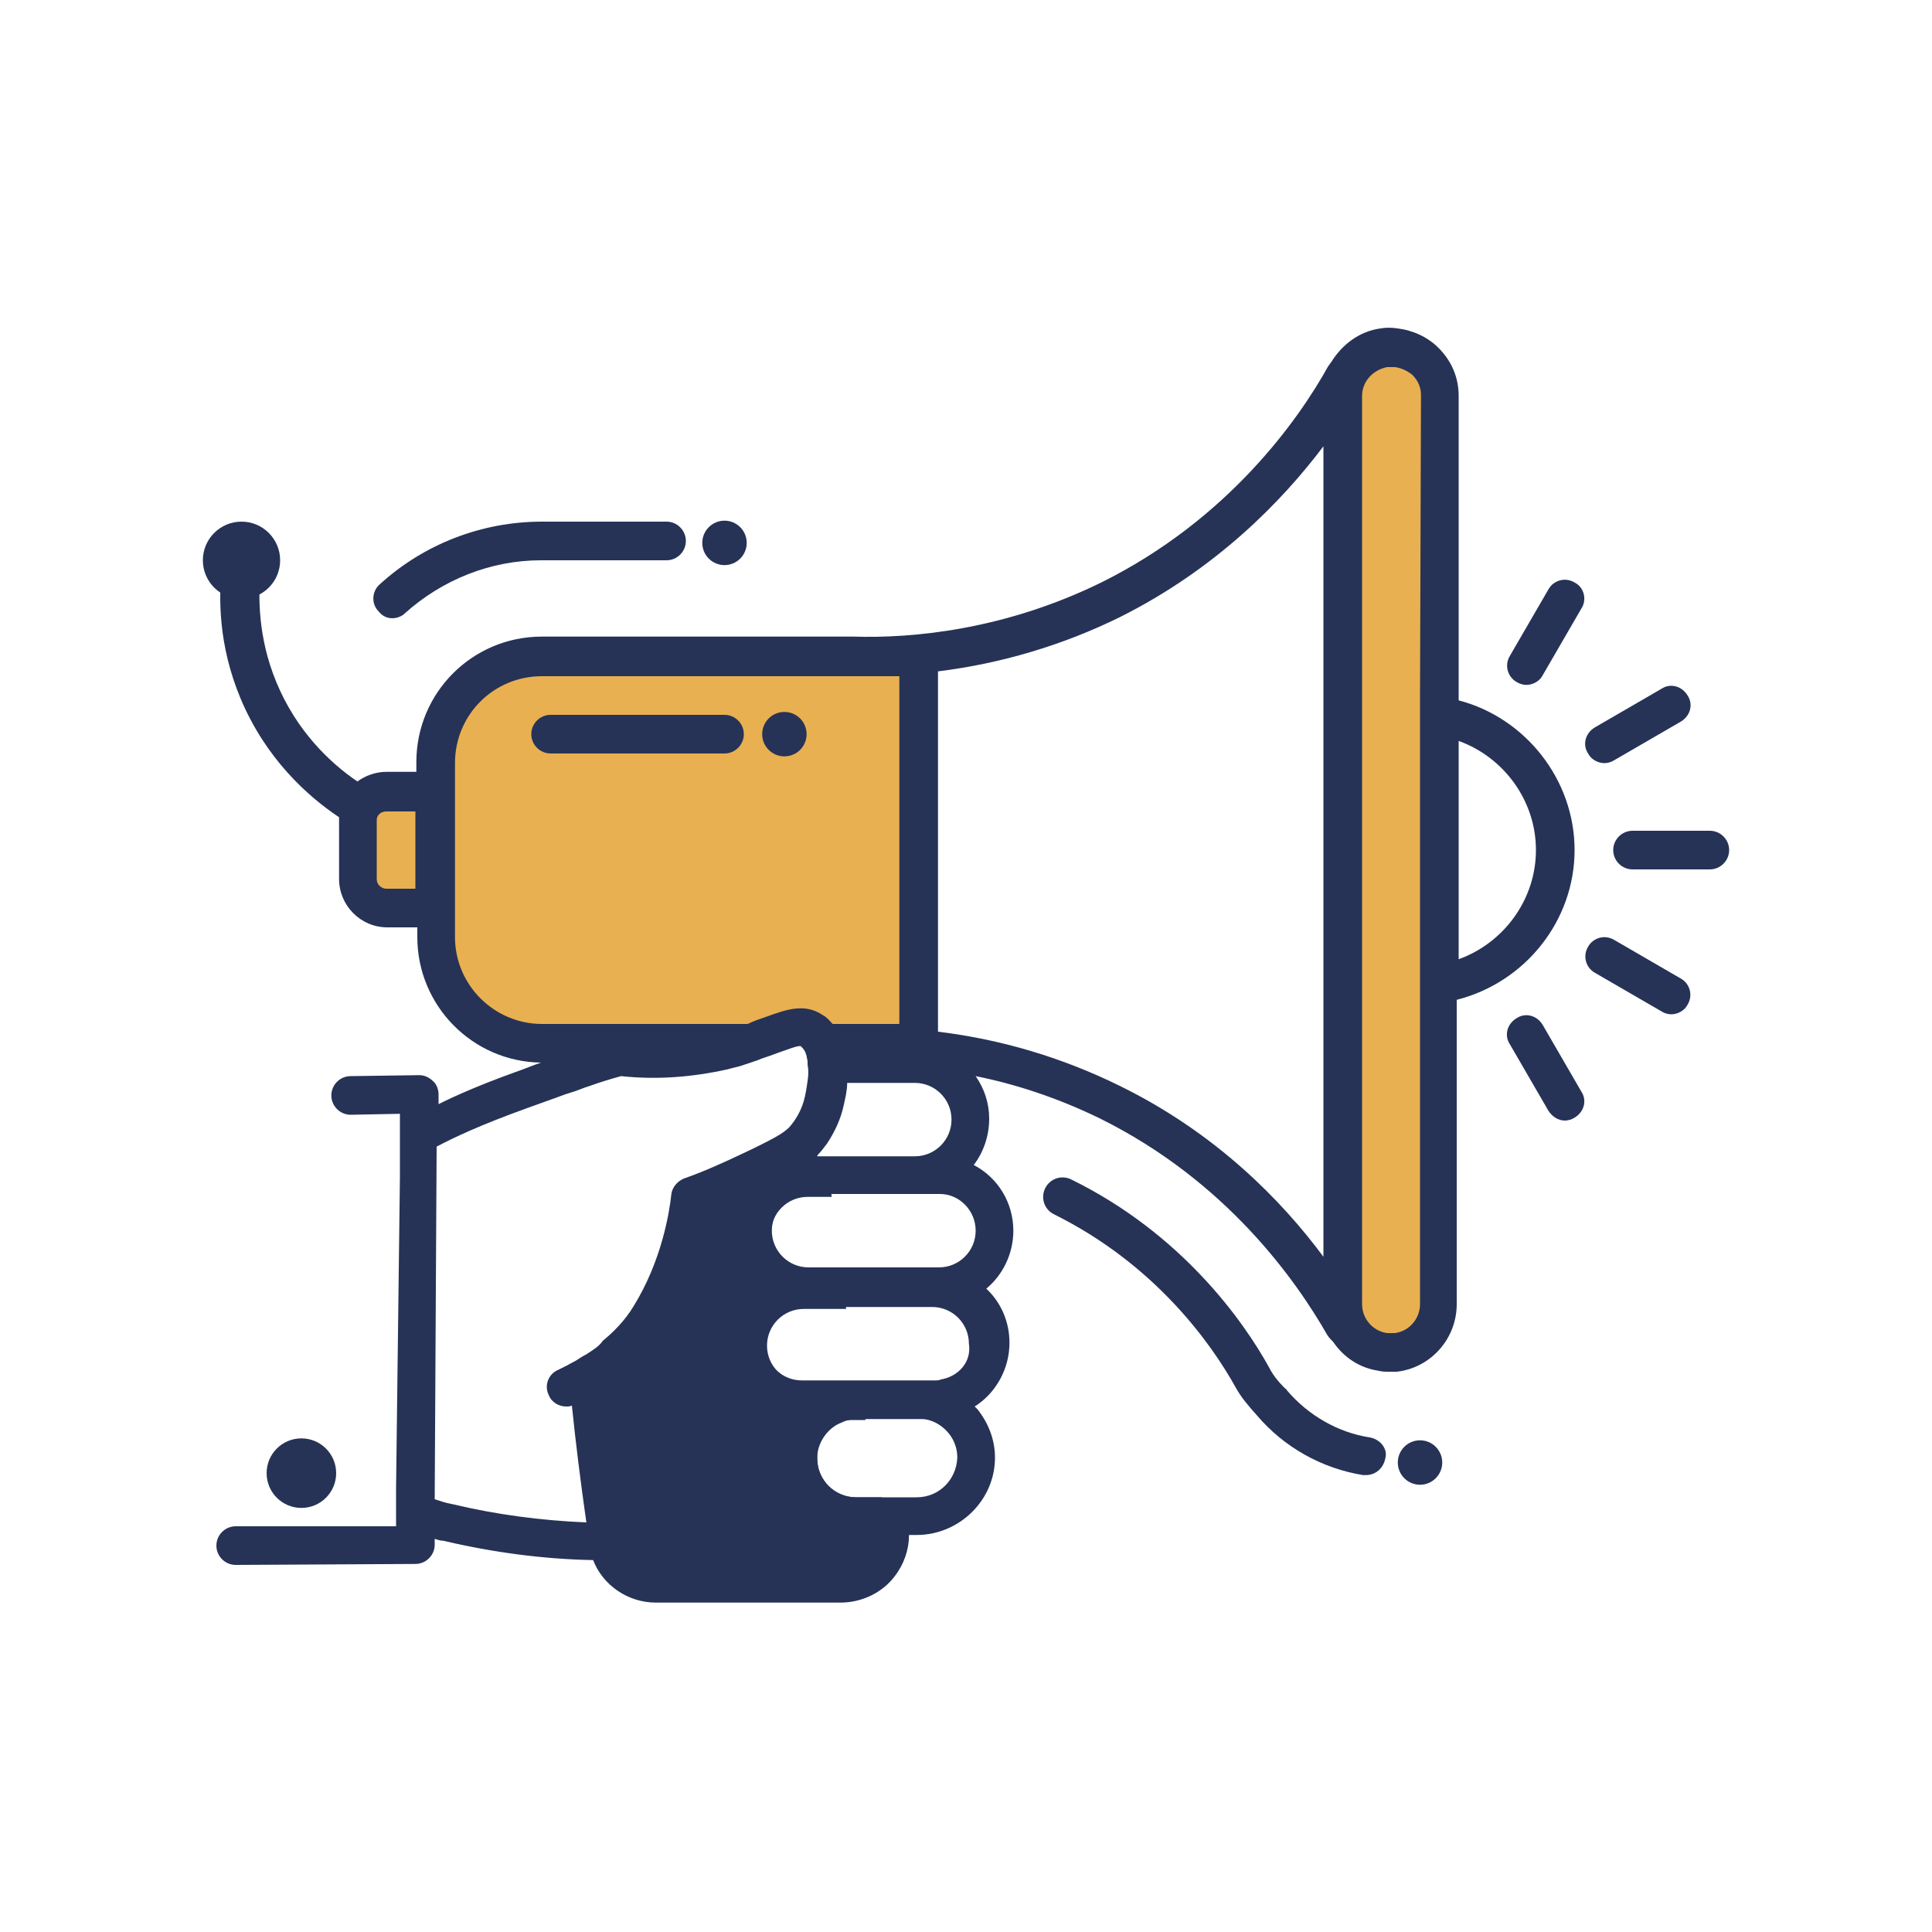 <?xml version="1.0" encoding="utf-8"?>
<!-- Generator: Adobe Illustrator 22.0.0, SVG Export Plug-In . SVG Version: 6.00 Build 0)  -->
<svg version="1.1" id="Layer_1" xmlns="http://www.w3.org/2000/svg" xmlns:xlink="http://www.w3.org/1999/xlink" x="0px" y="0px"
	 viewBox="0 0 200 200" style="enable-background:new 0 0 200 200;" xml:space="preserve">
<style type="text/css">
	.st0{fill:#E8B051;}
	.st1{fill:#263357;}
</style>
<g>
	<path class="st0" d="M45.1,79v3H40c-1.6,0-3,1.3-3,2.9V91c0,1.6,1.3,3,3,3h5.1v3c0,6.1,4.9,11,11,11h39V68h-39
		C50,68,45.1,72.9,45.1,79z"/>
	<path class="st1" d="M92,157.7c-0.2-0.9-0.4-1.8-0.7-2.7h-2.7c-2.2,0-4-1.8-4-4c0-0.1,0-0.2,0-0.3l0,0c0-0.1,0-0.1,0-0.1
		c0-1.6,0.9-2.9,2.2-3.6h2.8l0,0c0-0.1-0.1-0.3-0.1-0.4c-0.2-1.2-0.5-2.3-0.7-3.5l0,0h-0.2c-0.2,0-0.4,0-0.6,0
		c-0.4,0-0.9,0.1-1.3,0.2l0,0c0-0.1,0-0.1,0-0.2H86h-2.8c-2.1,0-3.8-1.7-3.8-3.8s1.7-3.8,3.8-3.8h4.4c-0.2-1.4-0.4-2.7-0.6-4h-3.4
		c-2.1,0-3.8-1.7-3.8-3.8c0-2.1,1.7-3.8,3.8-3.8h2.5c-0.2-1.3-0.3-2.7-0.4-4h-2c-0.2-1.8-0.3-3.7-0.4-5.5c-0.3,1-0.8,1.9-1.5,2.7
		c-0.3,0.3-0.7,0.6-1.4,1c-0.9,0.5-2.1,1.1-3.6,1.8l0,0c-1.9,0.9-3.9,1.8-5.9,2.5c-0.7,0.3-1.2,0.9-1.3,1.6c-0.2,1.9-1,6.9-3.9,11.6
		c-0.9,1.5-2.1,2.7-3.2,3.6c-0.6,0.5-1.3,1-1.9,1.3c0,0.1,0,0.2,0,0.3c0.1,1.4,0.3,2.7,0.4,4c0.5,5.3,1.2,10.2,1.9,15.2
		c0.3,2.4,2.4,4.3,4.9,4.3h19.1c2.9,0,5.1-2.3,5.1-5c0-0.2,0-0.3,0-0.4C92.1,158.2,92.1,158,92,157.7z"/>
	<path class="st0" d="M147.5,37.5c-0.8-0.8-1.8-1.3-3-1.4c-0.2,0-0.4,0-0.6,0c-0.3,0-0.5,0-0.7,0.1c-2.4,0.4-4.3,2.4-4.3,4.9v94
		c0,2.5,1.9,4.6,4.3,4.9c0.2,0,0.5,0.1,0.7,0.1s0.4,0,0.6,0c2.5-0.3,4.4-2.4,4.4-5V41C149,39.6,148.4,38.4,147.5,37.5z"/>
	<g>
		<circle class="st1" cx="31.2" cy="152.5" r="3.6"/>
		<circle class="st1" cx="147" cy="151.4" r="2.3"/>
		<circle class="st1" cx="81.2" cy="76" r="2.3"/>
		<path class="st1" d="M75,78c1.1,0,2-0.9,2-2s-0.9-2-2-2H57c-1.1,0-2,0.9-2,2s0.9,2,2,2H75z"/>
		<path class="st1" d="M141.8,148.8c-3.3-0.5-6.4-2.3-8.6-4.9c0-0.1-0.1-0.1-0.2-0.2c-0.6-0.6-1.2-1.3-1.6-2.1
			c-2.7-4.9-9.1-13.9-20.5-19.5c-1-0.5-2.2-0.1-2.7,0.9s-0.1,2.2,0.9,2.7c10.5,5.2,16.3,13.4,18.8,17.9c0.6,1.1,1.4,2,2.2,2.9
			c2.8,3.3,6.7,5.5,11,6.2c0.1,0,0.2,0,0.3,0c1,0,1.8-0.7,2-1.7C143.7,150,142.9,149,141.8,148.8z"/>
		<circle class="st1" cx="75" cy="56.2" r="2.3"/>
		<path class="st1" d="M40.6,64c0.5,0,1-0.2,1.3-0.5C45.8,60,50.8,58,56,58h13c1.1,0,2-0.9,2-2s-0.9-2-2-2H56.1
			c-6.2,0-12.2,2.3-16.8,6.5c-0.8,0.7-0.9,2-0.1,2.8C39.6,63.8,40.1,64,40.6,64z"/>
		<path class="st1" d="M163,88c0-7.3-5.1-13.7-12-15.5V41c0-1.9-0.7-3.6-2.1-5c-1.1-1.1-2.6-1.8-4.2-2c-0.6-0.1-1.3-0.1-1.8,0
			c-2.2,0.3-4,1.7-5.1,3.5c-0.1,0.1-0.2,0.3-0.3,0.4c-3.1,5.6-10.4,15.9-23.5,22.4c-10,4.9-19.5,5.8-25.7,5.6c-0.1,0-0.3,0-0.4,0
			H56.1c-7.2,0-13,5.8-13,13v1H40c-1.1,0-2.2,0.4-3,1c-2.8-1.9-6.3-5.2-8.4-10.3c-1.9-4.6-1.9-8.9-1.6-11.7c0.1-1.1-0.7-2.1-1.8-2.2
			c-1.1-0.1-2.1,0.7-2.2,1.8c-0.4,3.3-0.4,8.3,1.9,13.8c2.6,6.2,6.9,10.1,10.2,12.3c0,0.1,0,0.3,0,0.4v6c0,2.7,2.2,5,5,5h3.1v1
			c0,7.1,5.7,12.9,12.8,13c-0.9,0.3-1.8,0.7-2.7,1c-3.6,1.3-6.1,2.4-7.9,3.3v-1c0-0.5-0.2-1.1-0.6-1.4c-0.4-0.4-0.9-0.6-1.4-0.6
			l-7.1,0.1c-1.1,0-2,0.9-2,2s0.9,2,2,2l5.1-0.1v1.2v5.3L41,154.1v3.9h-1H24.4c-1.1,0-2,0.9-2,2s0.9,2,2,2l0,0l18.6-0.1
			c1.1,0,2-0.9,2-2v-0.6c0.3,0.1,0.6,0.2,0.9,0.2c5.1,1.2,10.3,1.9,15.5,2c1,2.6,3.6,4.4,6.5,4.4H87c2.2,0,4.3-1,5.6-2.7
			c1-1.3,1.5-2.8,1.5-4.3h0.8c4.4,0,8.1-3.6,8.1-8c0-1.9-0.7-3.6-1.8-5c-0.1-0.1-0.2-0.2-0.3-0.3c0.1-0.1,0.2-0.1,0.3-0.2
			c2-1.4,3.3-3.8,3.3-6.4c0-2.2-0.9-4.2-2.4-5.6c1.7-1.4,2.8-3.6,2.8-6c0-2.9-1.6-5.5-4.1-6.8c1-1.3,1.6-3,1.6-4.8
			c0-1.6-0.5-3.1-1.4-4.4c4,0.8,8.4,2.2,12.9,4.4c13.1,6.5,20.3,16.8,23.5,22.4c0.2,0.3,0.4,0.5,0.6,0.7c1.1,1.6,2.7,2.7,4.7,3
			c0.4,0.1,0.7,0.1,1.1,0.1c0.1,0,0.3,0,0.4,0h0.2c0.1,0,0.2,0,0.2,0c3.5-0.4,6.2-3.4,6.2-7v-31.5C157.9,101.7,163,95.3,163,88z
			 M40,92c-0.5,0-1-0.4-1-1v-4.9v-1.2c0-0.5,0.4-0.9,1-0.9h0.4H43v8H40z M47.1,97v-1.1V80.1V79c0-5,4-9,9-9h37v36h-6.9
			c-0.3-0.3-0.6-0.7-1-0.9c-1.9-1.3-3.8-0.6-6,0.2c-0.6,0.2-1.2,0.4-1.8,0.7H56.1C51.2,106,47.1,102,47.1,97z M97.4,142.8
			c-0.2,0.1-0.4,0.1-0.7,0.1h-1.6c-0.1,0-0.2,0-0.3,0h-4.1h-2.2c-0.1,0-0.2,0-0.4,0H83c-2.1,0-3.8-1.7-3.8-3.8s1.7-3.8,3.8-3.8h0.4
			h1.9h4h7.2c2.1,0,3.8,1.7,3.8,3.8C100.6,141,99.2,142.5,97.4,142.8z M84.7,119.5c0.3-0.3,0.6-0.7,0.9-1.1c0.8-1.2,1.4-2.5,1.7-3.8
			c0.2-0.9,0.4-1.7,0.4-2.5h7c2.1,0,3.8,1.7,3.8,3.8c0,2.1-1.7,3.8-3.8,3.8h-7h-3.1C84.6,119.6,84.7,119.5,84.7,119.5z M60.7,140.2
			c-0.4,0.2-0.7,0.4-1,0.6c-0.3,0.2-0.6,0.3-0.9,0.5c-0.4,0.2-0.8,0.4-1,0.5c-1,0.4-1.5,1.6-1,2.6c0.3,0.8,1.1,1.2,1.8,1.2
			c0.2,0,0.4,0,0.6-0.1c0.4,3.9,0.9,7.9,1.5,12.1c-4.7-0.2-9.3-0.8-13.9-1.9c-0.6-0.1-1.2-0.3-1.8-0.5l0.2-36.5
			c1.7-0.9,4.4-2.2,9.4-4c0.8-0.3,1.7-0.6,2.5-0.9c0.6-0.2,1.3-0.5,2-0.7s1.3-0.5,2-0.7c1.1-0.4,2.1-0.7,3.2-1
			c3.7,0.4,7.4,0.1,11-0.7c0.7-0.2,1.3-0.3,1.8-0.5c0.3-0.1,0.6-0.2,0.9-0.3c0.3-0.1,0.6-0.2,0.8-0.3c0.6-0.2,1.2-0.4,1.7-0.6
			c0.9-0.3,2.1-0.8,2.4-0.7c0.1,0.1,0.3,0.3,0.4,0.5c0.1,0.1,0.1,0.3,0.2,0.5c0,0.2,0.1,0.4,0.1,0.6c0,0.1,0,0.2,0,0.3
			c0.1,0.5,0.1,1.1,0,1.7c-0.1,0.7-0.2,1.4-0.4,2.1c-0.3,1-0.8,1.9-1.5,2.7c-0.3,0.3-0.7,0.6-1.4,1c-0.9,0.5-2.1,1.1-3.6,1.8l0,0
			c-1.9,0.9-3.9,1.8-5.9,2.5c-0.7,0.3-1.2,0.9-1.3,1.6c-0.2,1.9-1,6.9-3.9,11.6c-0.9,1.5-2.1,2.7-3.2,3.6
			C62,139.4,61.3,139.8,60.7,140.2z M89.5,160.8c-0.6,0.8-1.5,1.2-2.4,1.2H68c-0.5,0-1-0.1-1.4-0.4c-0.8-0.4-1.4-1.2-1.5-2.2
			c-0.1-0.6-0.2-1.2-0.3-1.8c-0.7-5.1-1.3-9.7-1.7-14.2c2.6-1.7,4.7-3.7,6.2-6.1c2.8-4.6,3.9-9.3,4.3-12c1-0.4,2-0.9,3.1-1.3
			c-0.5,1-0.8,2.2-0.8,3.4c0,2.2,0.9,4.2,2.4,5.6c-1.7,1.4-2.8,3.6-2.8,6c0,3.7,2.7,6.9,6.2,7.6c0.1,0,0.2,0,0.2,0
			c-0.1,0.1-0.2,0.3-0.2,0.4c-0.6,1.1-0.9,2.4-0.9,3.8c0,4.4,3.6,8,8,8h1.5C90.1,159.6,89.9,160.3,89.5,160.8z M94.9,155h-1.5h-4.1
			h-0.7c-2.2,0-4-1.8-4-4c0-0.1,0-0.2,0-0.3l0,0c0.1-1.4,1-2.7,2.2-3.3c0.2-0.1,0.5-0.2,0.7-0.3c0.3-0.1,0.5-0.1,0.8-0.2h3.4h3.7
			c0.6,0,1.1,0.2,1.5,0.4c1.3,0.7,2.2,2,2.2,3.6C99,153.2,97.2,155,94.9,155z M101,127.4c0,2.1-1.7,3.8-3.8,3.8h-0.4H89h-4h-1.3
			c-2.1,0-3.8-1.7-3.8-3.8c0-2.1,1.7-3.8,3.8-3.8h0.2h0.3h4h6.7h2.4C99.3,123.6,101,125.3,101,127.4z M137,76.5v23v30.6
			c-4.3-5.8-11.1-12.8-21.1-17.7c-5.9-2.9-12.2-4.8-18.8-5.6V69.5c6.5-0.8,12.9-2.7,18.8-5.6c10-5,16.8-12,21.1-17.7L137,76.5
			L137,76.5z M147,72v4v24v4v31c0,1.5-1.1,2.8-2.6,3c-0.1,0-0.2,0-0.2,0H144c-0.1,0-0.3,0-0.4,0c-1.5-0.2-2.6-1.5-2.6-3v-32.2V73.2
			V41c0-1.5,1.1-2.7,2.6-3c0.1,0,0.3,0,0.4,0c0.1,0,0.2,0,0.4,0c0.7,0.1,1.3,0.4,1.8,0.8c0.6,0.6,0.9,1.3,0.9,2.1L147,72L147,72z
			 M151,99.3V76.7c4.7,1.7,8,6.2,8,11.3C159,93.1,155.7,97.6,151,99.3z"/>
		<path class="st1" d="M163,60.3c-1-0.6-2.2-0.2-2.7,0.7l-4,6.9c-0.6,1-0.2,2.2,0.7,2.7c0.3,0.2,0.7,0.3,1,0.3c0.7,0,1.4-0.4,1.7-1
			l4-6.9C164.3,62.1,164,60.8,163,60.3z"/>
		<path class="st1" d="M166.1,79c0.3,0,0.7-0.1,1-0.3l6.9-4c1-0.6,1.3-1.8,0.7-2.7c-0.6-1-1.8-1.3-2.7-0.7l-6.9,4
			c-1,0.6-1.3,1.8-0.7,2.7C164.7,78.6,165.4,79,166.1,79z"/>
		<path class="st1" d="M177,86h-8c-1.1,0-2,0.9-2,2s0.9,2,2,2h8c1.1,0,2-0.9,2-2S178.1,86,177,86z"/>
		<path class="st1" d="M174,101.3l-6.9-4c-1-0.6-2.2-0.2-2.7,0.7c-0.6,1-0.2,2.2,0.7,2.7l6.9,4c0.3,0.2,0.7,0.3,1,0.3
			c0.7,0,1.4-0.4,1.7-1C175.3,103,174.9,101.8,174,101.3z"/>
		<path class="st1" d="M159.7,106.1c-0.6-1-1.8-1.3-2.7-0.7c-1,0.6-1.3,1.8-0.7,2.7l4,6.9c0.4,0.6,1,1,1.7,1c0.3,0,0.7-0.1,1-0.3
			c1-0.6,1.3-1.8,0.7-2.7L159.7,106.1z"/>
	</g>
	<circle class="st1" cx="25" cy="58" r="4"/>
</g>
</svg>
